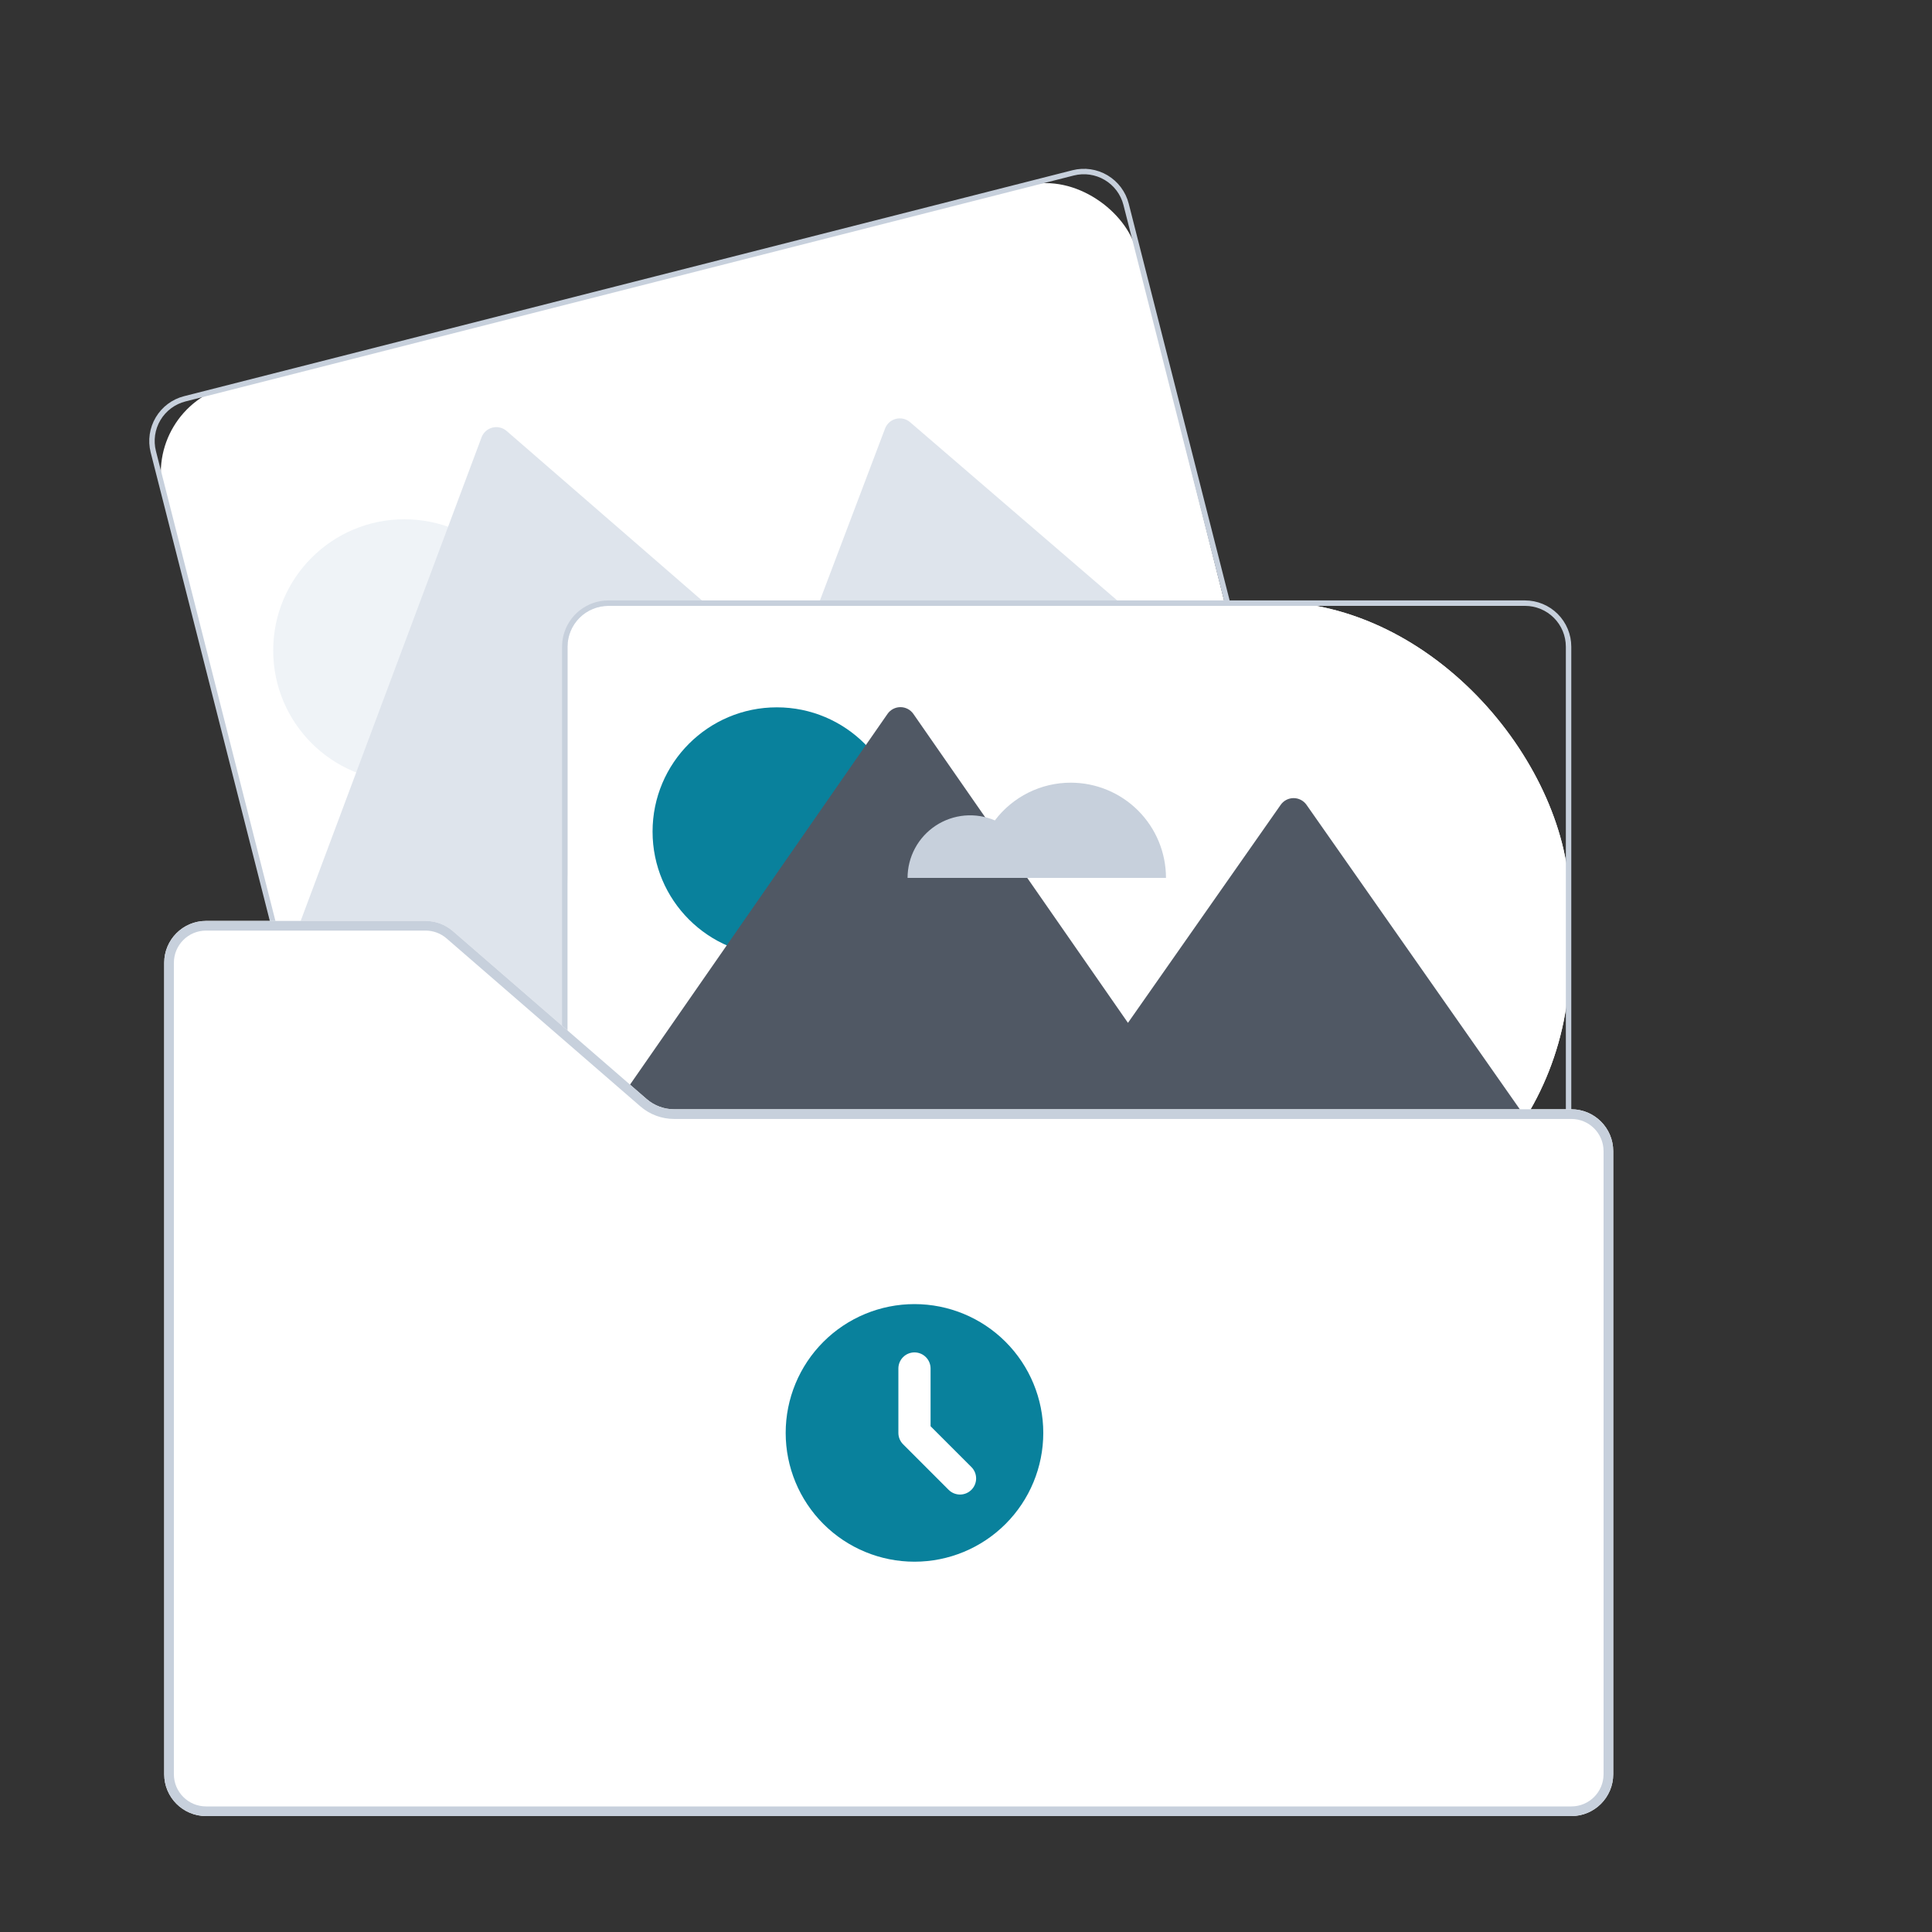 <svg xmlns="http://www.w3.org/2000/svg" fill="none" viewBox="0 0 129 129" height="129" width="129">
<rect x="0" y="0" width="129" height="129" fill="#333333" stroke="none"/>
<rect fill="white" transform="rotate(-14.074 9.46 27.204)" rx="6" height="52.311" width="66.967" y="27.204" x="9.46"></rect>
<path fill="#C7D0DC" d="M82.103 40.091L79.888 31.38L76.773 19.132L76.596 18.441V18.439L75.365 13.596C75.162 12.803 74.653 12.123 73.95 11.705C73.246 11.287 72.406 11.165 71.612 11.366L63.428 13.447L12.29 26.453C11.497 26.656 10.817 27.165 10.399 27.869C9.981 28.572 9.859 29.413 10.06 30.206L11.825 37.147L16.309 54.778L17.996 61.411L18.083 61.751H18.457L18.37 61.411L16.758 55.068V55.066L12.08 36.676L10.412 30.117C10.234 29.417 10.342 28.675 10.711 28.054C11.08 27.433 11.681 26.984 12.38 26.805L63.411 13.825L71.701 11.717C72.401 11.54 73.143 11.648 73.764 12.017C74.385 12.386 74.834 12.986 75.013 13.686L76.321 18.826L76.498 19.524L79.525 31.427L81.728 40.091L81.82 40.454H82.197L82.103 40.091Z"></path>
<rect fill="white" rx="20" height="44.022" width="66.967" y="40.166" x="37.84"></rect>
<path fill="#EFF3F7" d="M27 52.189C31.837 52.189 35.758 48.268 35.758 43.431C35.758 38.594 31.837 34.673 27 34.673C22.163 34.673 18.242 38.594 18.242 43.431C18.242 48.268 22.163 52.189 27 52.189Z"></path>
<path fill="#DEE4EC" d="M46.867 40.091L47.287 40.454H40.618C39.895 40.455 39.203 40.742 38.692 41.253C38.181 41.764 37.894 42.456 37.893 43.179V63.964L37.796 68.885L33.534 65.073L33.135 65.175L29.976 62.388C29.511 61.977 28.911 61.75 28.291 61.751H19.977L20.105 61.411L21.766 56.972L31.185 31.789L32.153 29.202C32.213 29.043 32.31 28.901 32.436 28.787C32.563 28.674 32.715 28.593 32.879 28.551C33.044 28.509 33.216 28.508 33.381 28.547C33.547 28.586 33.7 28.664 33.828 28.776L40.166 34.274L43.897 37.512L46.867 40.091Z"></path>
<path fill="#DEE4EC" d="M74.597 40.091L75.018 40.454H54.61L54.748 40.091L59.094 28.616C59.154 28.457 59.251 28.316 59.377 28.203C59.503 28.09 59.655 28.009 59.819 27.967C59.983 27.925 60.155 27.924 60.32 27.962C60.485 28.001 60.638 28.079 60.766 28.189L69.407 35.626L69.905 36.053L74.597 40.091Z"></path>
<path fill="#DEE4EC" d="M82.508 43.656C81.712 43.655 80.927 43.84 80.214 44.194C79.501 44.548 78.881 45.063 78.401 45.698C77.886 45.477 77.324 45.386 76.765 45.436C76.206 45.485 75.669 45.672 75.2 45.98C74.732 46.289 74.347 46.709 74.081 47.202C73.815 47.696 73.675 48.248 73.675 48.809H87.661C87.661 48.132 87.528 47.462 87.269 46.837C87.01 46.212 86.63 45.644 86.152 45.165C85.673 44.687 85.105 44.307 84.48 44.048C83.855 43.789 83.185 43.656 82.508 43.656Z"></path>
<rect fill="white" rx="20" height="44.022" width="66.967" y="40.166" x="37.84"></rect>
<path fill="#C7D0DC" d="M101.827 40.091H40.618C39.929 40.092 39.261 40.323 38.718 40.747C38.175 41.171 37.789 41.764 37.621 42.431V42.433C37.561 42.677 37.53 42.927 37.53 43.179V69.05L37.728 69.225L37.893 69.371V43.179C37.894 42.456 38.181 41.764 38.692 41.253C39.203 40.742 39.896 40.455 40.618 40.454H101.827C102.55 40.455 103.242 40.742 103.753 41.253C104.264 41.764 104.551 42.456 104.552 43.179V74.661H104.725C104.789 74.66 104.852 74.663 104.915 74.669V43.179C104.914 42.36 104.589 41.575 104.01 40.996C103.431 40.417 102.646 40.092 101.827 40.091Z"></path>
<path fill="#09819C" d="M51.869 63.825C56.452 63.825 60.167 60.11 60.167 55.527C60.167 50.944 56.452 47.229 51.869 47.229C47.287 47.229 43.572 50.944 43.572 55.527C43.572 60.11 47.287 63.825 51.869 63.825Z"></path>
<path fill="#505864" d="M101.895 74.661H44.983C44.28 74.659 43.601 74.402 43.072 73.939L41.795 72.813L41.99 72.531L42.344 72.021L57.683 49.936L59.258 47.669C59.354 47.529 59.484 47.415 59.634 47.336C59.785 47.257 59.952 47.216 60.122 47.216C60.292 47.216 60.459 47.257 60.61 47.336C60.761 47.415 60.89 47.529 60.987 47.669L65.774 54.56V54.562L68.59 58.617L75.314 68.296L85.511 53.74C85.608 53.601 85.737 53.487 85.887 53.409C86.038 53.331 86.204 53.29 86.374 53.29C86.543 53.29 86.71 53.331 86.86 53.409C87.011 53.487 87.14 53.601 87.237 53.74L93.778 63.076L94.154 63.612L101.657 74.321L101.895 74.661Z"></path>
<path fill="#C7D0DC" d="M71.496 52.26C70.513 52.259 69.545 52.486 68.665 52.923C67.786 53.361 67.02 53.996 66.428 54.779C65.792 54.506 65.099 54.395 64.409 54.455C63.72 54.516 63.057 54.747 62.479 55.127C61.901 55.508 61.426 56.026 61.098 56.635C60.77 57.244 60.598 57.925 60.598 58.617H77.853C77.853 57.782 77.688 56.955 77.369 56.184C77.049 55.413 76.581 54.712 75.991 54.121C75.4 53.531 74.7 53.063 73.928 52.743C73.157 52.424 72.33 52.26 71.496 52.26Z"></path>
<path fill="white" d="M10.965 64.285C10.965 62.741 12.216 61.49 13.76 61.49H28.412C29.085 61.49 29.735 61.732 30.243 62.173L43.179 73.385C43.688 73.825 44.337 74.067 45.01 74.067H104.92C106.463 74.067 107.715 75.319 107.715 76.862V118.465C107.715 120.009 106.463 121.26 104.92 121.26H13.76C12.216 121.26 10.965 120.009 10.965 118.465V64.285Z"></path>
<path fill="#C7D0DC" d="M107.07 118.465V76.862C107.07 75.675 106.107 74.713 104.92 74.713H45.01C44.182 74.713 43.382 74.414 42.757 73.872L29.82 62.66C29.429 62.322 28.93 62.135 28.412 62.135H13.76C12.572 62.135 11.61 63.098 11.61 64.285V118.465C11.61 119.652 12.572 120.615 13.76 120.615H104.92C106.107 120.615 107.07 119.652 107.07 118.465ZM13.76 61.49C12.216 61.49 10.965 62.741 10.965 64.285V118.465C10.965 120.009 12.216 121.26 13.76 121.26H104.92C106.463 121.26 107.715 120.009 107.715 118.465V76.862C107.715 75.319 106.463 74.067 104.92 74.067H45.01C44.337 74.067 43.688 73.825 43.179 73.385L30.243 62.173C29.735 61.732 29.085 61.49 28.412 61.49H13.76Z" clip-rule="evenodd" fill-rule="evenodd"></path>
<path fill="#09819C" d="M61.06 104.275C63.341 104.275 65.528 103.369 67.141 101.756C68.754 100.143 69.66 97.956 69.66 95.675C69.66 93.394 68.754 91.207 67.141 89.594C65.528 87.981 63.341 87.075 61.06 87.075C58.779 87.075 56.592 87.981 54.979 89.594C53.366 91.207 52.46 93.394 52.46 95.675C52.46 97.956 53.366 100.143 54.979 101.756C56.592 103.369 58.779 104.275 61.06 104.275V104.275ZM62.135 91.375C62.135 91.09 62.022 90.817 61.82 90.615C61.618 90.413 61.345 90.3 61.06 90.3C60.775 90.3 60.501 90.413 60.3 90.615C60.098 90.817 59.985 91.09 59.985 91.375V95.675C59.985 95.96 60.098 96.234 60.3 96.435L63.34 99.476C63.44 99.576 63.559 99.655 63.689 99.709C63.819 99.763 63.959 99.791 64.101 99.791C64.242 99.791 64.382 99.763 64.512 99.709C64.643 99.655 64.761 99.576 64.861 99.476C64.961 99.376 65.04 99.258 65.094 99.127C65.148 98.997 65.176 98.857 65.176 98.716C65.176 98.574 65.148 98.434 65.094 98.304C65.04 98.174 64.961 98.055 64.861 97.955L62.135 95.23V91.375Z" clip-rule="evenodd" fill-rule="evenodd"></path>
</svg>
